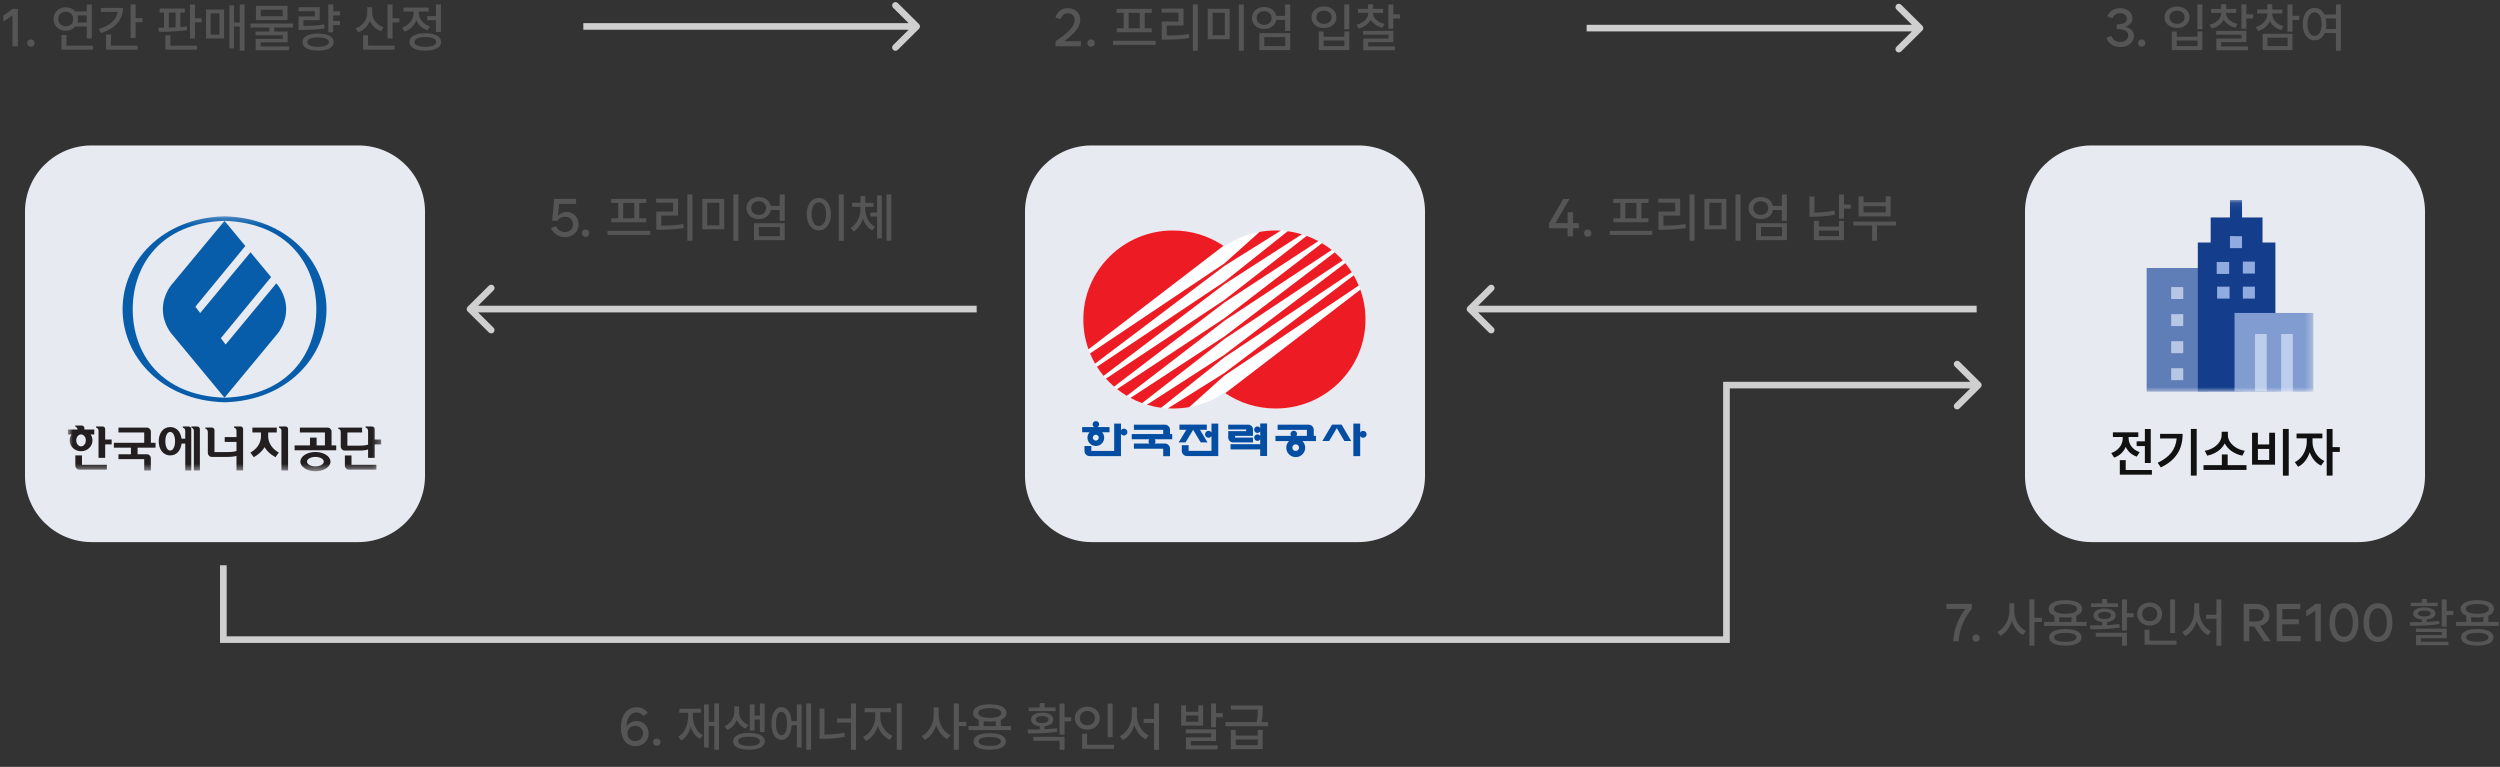 <svg width="326" height="100" viewBox="0 0 326 100" fill="none" xmlns="http://www.w3.org/2000/svg">
<rect x="0" y="0" width="326" height="100" fill="#333333" stroke="none"/>
<path d="M0.428 2.027C0.813 1.8 1.209 1.511 1.616 1.158H2.329V6.034H1.616V2.034H1.589C1.184 2.355 0.797 2.609 0.428 2.795V2.027ZM4.034 6.095C3.896 6.095 3.781 6.05 3.688 5.96C3.597 5.871 3.552 5.758 3.552 5.624C3.552 5.482 3.596 5.368 3.684 5.28C3.775 5.19 3.891 5.143 4.034 5.139C4.174 5.141 4.29 5.187 4.38 5.277C4.473 5.367 4.521 5.48 4.523 5.617C4.521 5.756 4.473 5.871 4.38 5.96C4.29 6.05 4.174 6.095 4.034 6.095ZM11.974 5.018H11.315V3.462H9.817C9.67 3.632 9.489 3.765 9.274 3.859C9.061 3.953 8.829 4.001 8.578 4.001C8.277 4.001 8.005 3.935 7.763 3.805C7.521 3.675 7.33 3.494 7.192 3.263C7.056 3.032 6.988 2.77 6.988 2.478C6.988 2.187 7.056 1.925 7.192 1.694C7.33 1.46 7.521 1.279 7.763 1.148C8.005 1.016 8.277 0.95 8.578 0.95C8.831 0.952 9.064 1 9.277 1.094C9.49 1.186 9.669 1.318 9.814 1.488H11.315V0.579H11.974V5.018ZM12.13 6.479H8.014V4.566H8.666V5.954H12.13V6.479ZM8.578 1.515C8.392 1.515 8.226 1.557 8.079 1.64C7.931 1.721 7.815 1.834 7.729 1.98C7.643 2.126 7.6 2.292 7.6 2.478C7.6 2.665 7.643 2.831 7.729 2.977C7.815 3.121 7.931 3.233 8.079 3.314C8.228 3.394 8.394 3.435 8.578 3.435C8.761 3.435 8.926 3.394 9.074 3.314C9.223 3.233 9.34 3.121 9.423 2.977C9.507 2.831 9.549 2.665 9.549 2.478C9.549 2.29 9.507 2.124 9.423 1.98C9.34 1.834 9.224 1.721 9.077 1.64C8.93 1.557 8.763 1.515 8.578 1.515ZM10.099 2.007C10.144 2.155 10.167 2.312 10.167 2.478C10.167 2.633 10.146 2.786 10.102 2.936H11.315V2.007H10.099ZM17.685 2.364H18.568V2.896H17.685V4.95H17.033V0.572H17.685V2.364ZM16.042 1.037C16.042 1.556 15.927 2.028 15.699 2.455C15.47 2.881 15.141 3.251 14.711 3.563C14.283 3.873 13.771 4.117 13.176 4.297L12.897 3.778C13.373 3.637 13.786 3.456 14.137 3.236C14.49 3.016 14.768 2.764 14.972 2.478C15.176 2.193 15.297 1.886 15.335 1.556H13.155V1.037H16.042ZM17.943 6.479H13.821V4.506H14.473V5.954H17.943V6.479ZM24.097 1.637H23.513V3.529C23.802 3.509 24.085 3.482 24.362 3.448L24.402 3.926C23.451 4.075 22.265 4.149 20.843 4.149H20.721L20.646 3.617L21.387 3.61V1.637H20.809V1.111H24.097V1.637ZM25.421 2.371H26.304V2.909H25.421V5.018H24.776V0.579H25.421V2.371ZM25.686 6.479H21.57V4.6H22.215V5.954H25.686V6.479ZM22.012 3.6C22.419 3.586 22.713 3.575 22.895 3.566V1.637H22.012V3.6ZM31.887 6.6H31.262V3.462H30.522V6.311H29.91V0.687H30.522V2.936H31.262V0.572H31.887V6.6ZM29.224 5.018H26.861V1.246H29.224V5.018ZM27.472 4.512H28.62V1.751H27.472V4.512ZM38.21 3.59H35.758V4.115H37.51V5.523H33.979V6.048H37.687V6.546H33.34V5.065H36.872V4.6H33.32V4.115H35.113V3.59H32.661V3.071H38.21V3.59ZM37.497 2.62H33.374V0.768H37.497V2.62ZM34.013 2.115H36.858V1.273H34.013V2.115ZM44.343 2.007H43.453V2.741H44.343V3.28H43.453V4.216H42.808V0.579H43.453V1.475H44.343V2.007ZM41.687 2.633H39.568V3.367C40.136 3.365 40.622 3.352 41.025 3.327C41.428 3.3 41.841 3.251 42.264 3.179L42.325 3.704C41.882 3.778 41.441 3.829 41.005 3.856C40.568 3.883 40.039 3.897 39.419 3.9H38.93V2.142H41.056V1.461H38.923V0.943H41.687V2.633ZM41.483 4.378C41.902 4.378 42.263 4.421 42.567 4.509C42.872 4.597 43.107 4.723 43.27 4.89C43.433 5.056 43.514 5.255 43.514 5.489C43.514 5.72 43.433 5.919 43.27 6.085C43.109 6.253 42.876 6.381 42.57 6.469C42.264 6.556 41.902 6.6 41.483 6.6C41.065 6.6 40.702 6.556 40.397 6.469C40.091 6.381 39.856 6.253 39.69 6.085C39.527 5.919 39.446 5.72 39.446 5.489C39.446 5.255 39.527 5.056 39.69 4.89C39.856 4.723 40.091 4.597 40.397 4.509C40.702 4.421 41.065 4.378 41.483 4.378ZM41.463 4.876C41.024 4.876 40.684 4.929 40.444 5.034C40.204 5.14 40.084 5.291 40.084 5.489C40.084 5.687 40.205 5.838 40.448 5.944C40.692 6.049 41.037 6.102 41.483 6.102C41.927 6.102 42.271 6.049 42.516 5.944C42.76 5.836 42.882 5.684 42.882 5.489C42.882 5.291 42.758 5.14 42.509 5.034C42.26 4.929 41.911 4.876 41.463 4.876ZM48.533 1.67C48.533 1.937 48.593 2.196 48.713 2.445C48.833 2.694 49.004 2.916 49.226 3.112C49.45 3.305 49.713 3.453 50.014 3.556L49.688 4.061C49.35 3.944 49.056 3.77 48.805 3.539C48.556 3.308 48.362 3.037 48.224 2.728C48.093 3.071 47.898 3.37 47.64 3.623C47.382 3.877 47.073 4.07 46.713 4.203L46.367 3.691C46.681 3.585 46.953 3.43 47.182 3.226C47.41 3.019 47.585 2.782 47.705 2.512C47.825 2.243 47.886 1.958 47.888 1.657V0.936H48.533V1.67ZM51.189 2.391H52.072V2.923H51.189V5.018H50.543V0.572H51.189V2.391ZM51.453 6.479H47.345V4.586H47.997V5.954H51.453V6.479ZM57.498 4.162H56.84V2.633H55.712V2.101H56.84V0.572H57.498V4.162ZM55.461 4.331C55.882 4.331 56.246 4.377 56.554 4.469C56.864 4.558 57.102 4.689 57.267 4.859C57.434 5.03 57.518 5.233 57.518 5.469C57.518 5.704 57.434 5.908 57.267 6.078C57.102 6.249 56.864 6.378 56.554 6.466C56.246 6.555 55.882 6.6 55.461 6.6C55.037 6.6 54.67 6.555 54.36 6.466C54.05 6.378 53.811 6.249 53.644 6.078C53.479 5.908 53.396 5.704 53.396 5.469C53.396 5.233 53.479 5.03 53.644 4.859C53.811 4.689 54.05 4.558 54.36 4.469C54.67 4.377 55.037 4.331 55.461 4.331ZM55.461 4.829C55.012 4.829 54.663 4.885 54.415 4.997C54.166 5.107 54.041 5.264 54.041 5.469C54.041 5.671 54.166 5.828 54.415 5.94C54.663 6.05 55.012 6.106 55.461 6.109C55.909 6.106 56.256 6.05 56.503 5.94C56.752 5.828 56.876 5.671 56.873 5.469C56.876 5.267 56.752 5.11 56.503 4.997C56.254 4.885 55.907 4.829 55.461 4.829ZM54.598 1.637C54.6 1.888 54.66 2.134 54.778 2.374C54.896 2.614 55.064 2.83 55.284 3.021C55.506 3.209 55.766 3.354 56.065 3.455L55.739 3.96C55.404 3.843 55.112 3.672 54.863 3.445C54.616 3.216 54.425 2.95 54.289 2.647C54.155 2.99 53.957 3.29 53.695 3.546C53.432 3.802 53.122 3.994 52.764 4.122L52.431 3.61C52.737 3.502 53.004 3.347 53.233 3.145C53.464 2.941 53.64 2.709 53.763 2.448C53.885 2.185 53.946 1.915 53.946 1.637V1.515H52.621V0.99H55.902V1.515H54.598V1.637Z" fill="#555555"/>
<path d="M46.726 18.965H11.953C7.152 18.965 3.26 22.825 3.26 27.586V62.069C3.26 66.83 7.152 70.69 11.953 70.69H46.726C51.528 70.69 55.42 66.83 55.42 62.069V27.586C55.42 22.825 51.528 18.965 46.726 18.965Z" fill="#E7EAF0"/>
<mask id="mask0_5770_77008" style="mask-type:luminance" maskUnits="userSpaceOnUse" x="8" y="28" width="42" height="34">
<path d="M49.707 28.202H8.849V61.453H49.707V28.202Z" fill="white"/>
</mask>
<g mask="url(#mask0_5770_77008)">
<path d="M13.715 55.946C13.715 55.763 13.566 55.612 13.378 55.612H12.528V55.763C12.528 55.763 12.849 55.808 12.849 56.203V59.708H13.715V57.952H14.561V57.316H13.715V55.946Z" fill="#231F20"/>
<path d="M10.69 59.386H9.824V60.717C9.824 61.01 10.064 61.244 10.356 61.244H13.932V60.608H10.69V59.386Z" fill="#231F20"/>
<path d="M12.061 57.428C12.061 57.139 11.971 56.875 11.815 56.65H12.295V56.014H11.005V55.827C11.005 55.644 10.852 55.493 10.667 55.493H9.818V55.644C9.818 55.644 10.081 55.696 10.123 56.014H8.849V56.65H9.328C9.173 56.875 9.082 57.142 9.082 57.428C9.082 58.209 9.75 58.843 10.57 58.843C11.39 58.843 12.061 58.209 12.061 57.428ZM9.944 57.428C9.944 56.997 10.223 56.65 10.567 56.65C10.911 56.65 11.193 57.001 11.193 57.428C11.193 57.856 10.914 58.206 10.567 58.206C10.22 58.206 9.944 57.859 9.944 57.428Z" fill="#231F20"/>
<path d="M24.939 55.946C24.939 55.763 24.786 55.612 24.602 55.612H23.833V55.763C23.833 55.763 24.154 55.808 24.154 56.206V57.206H23.671C23.567 56.345 23.045 55.689 22.196 55.689C21.243 55.689 20.698 56.515 20.698 57.538C20.698 58.56 21.243 59.386 22.196 59.386C23.052 59.386 23.574 58.717 23.674 57.843H24.157V61.353H24.942V55.943L24.939 55.946ZM22.193 58.75C21.791 58.75 21.561 58.206 21.561 57.538C21.561 56.869 21.791 56.325 22.193 56.325C22.595 56.325 22.828 56.869 22.828 57.538C22.828 58.206 22.598 58.75 22.193 58.75Z" fill="#231F20"/>
<path d="M26.061 55.946C26.061 55.763 25.908 55.612 25.723 55.612H24.955V55.763C24.955 55.763 25.279 55.808 25.279 56.203V61.35H26.064V55.94L26.061 55.946Z" fill="#231F20"/>
<path d="M49.081 61.247V60.611H45.836V59.389H44.971V60.72C44.971 61.013 45.207 61.247 45.502 61.247H49.081Z" fill="#231F20"/>
<path d="M44.111 55.757V55.908C44.111 55.908 44.432 55.953 44.432 56.351V58.225C44.432 58.518 44.669 58.753 44.961 58.753H46.767C46.767 58.753 47.577 58.769 47.999 58.608V59.708H48.861V57.952H49.707V57.316H48.861V55.946C48.861 55.763 48.712 55.612 48.524 55.612H47.674V55.763C47.674 55.763 47.999 55.808 47.999 56.206V57.975C47.577 58.135 46.767 58.116 46.767 58.116H45.298V56.393H47.218V55.757H44.111Z" fill="#231F20"/>
<path d="M19.67 56.284C19.67 55.991 19.43 55.757 19.139 55.757H15.449V56.393H18.805V57.737H14.85V58.373H17.074V59.232H15.449V59.868H18.805V61.353H19.67V59.759C19.67 59.466 19.43 59.232 19.139 59.232H17.942V58.373H20.28V57.737H19.674V56.284H19.67Z" fill="#231F20"/>
<path d="M31.368 55.612H30.515V55.763C30.515 55.763 30.839 55.808 30.839 56.203V56.994H29.302V57.631H30.839V58.807C30.418 58.968 29.607 58.949 29.607 58.949H27.967V56.087C27.967 55.904 27.818 55.753 27.63 55.753H26.78V55.904C26.78 55.904 27.101 55.949 27.101 56.348V59.055C27.101 59.344 27.338 59.582 27.63 59.582H29.604C29.604 59.582 30.415 59.601 30.836 59.441V61.35H31.701V55.94C31.701 55.757 31.549 55.605 31.364 55.605" fill="#231F20"/>
<path d="M37.231 55.612H36.379V55.763C36.379 55.763 36.7 55.808 36.7 56.203V61.35H37.566V55.94C37.566 55.757 37.413 55.605 37.228 55.605" fill="#231F20"/>
<path d="M39.102 55.757V56.393H42.37V58.081H41.287V57.062H40.422V58.081H38.415V58.717H43.842V58.081H43.236V56.284C43.236 55.991 42.999 55.757 42.704 55.757H39.106H39.102Z" fill="#231F20"/>
<path d="M34.972 56.936V56.393H36.09V55.757H32.91V56.393H34.029V56.936C34.029 57.242 33.928 58.322 32.648 59.013L33.088 59.621C33.811 59.215 34.242 58.75 34.502 58.316C34.761 58.75 35.189 59.215 35.915 59.621L36.359 59.013C35.079 58.322 34.975 57.242 34.975 56.936" fill="#231F20"/>
<path d="M41.129 58.939C40.047 58.939 39.168 59.502 39.168 60.197C39.168 60.891 40.047 61.453 41.129 61.453C42.212 61.453 43.094 60.891 43.094 60.197C43.094 59.502 42.215 58.939 41.129 58.939ZM41.129 60.817C40.523 60.817 40.03 60.537 40.03 60.197C40.03 59.856 40.523 59.579 41.129 59.579C41.736 59.579 42.225 59.856 42.225 60.197C42.225 60.537 41.732 60.817 41.129 60.817Z" fill="#231F20"/>
<path d="M29.28 28.202C21.058 28.417 15.984 34.182 15.984 40.328C15.984 46.475 21.061 52.243 29.28 52.458C37.498 52.243 42.575 46.478 42.575 40.332C42.575 34.182 37.498 28.417 29.28 28.202ZM41.249 40.328C41.249 46.077 37.595 51.59 29.28 51.86C20.964 51.59 17.307 46.077 17.307 40.328C17.307 34.58 20.961 29.067 29.28 28.797C37.595 29.07 41.249 34.58 41.249 40.328Z" fill="#085DAA"/>
<path d="M36.029 36.95L29.419 44.926L28.796 44.096L35.348 36.13L32.67 32.896L26.102 40.82L25.48 39.991L31.989 32.076L29.276 28.797L22.523 36.947C22.523 36.947 21.239 38.265 21.239 40.328C21.239 42.392 22.523 43.707 22.523 43.707L29.276 51.86L36.029 43.707C36.029 43.707 37.313 42.389 37.313 40.328C37.313 38.268 36.029 36.947 36.029 36.947" fill="#085DAA"/>
</g>
<path d="M72.264 25.936H75.123V26.596H72.923L72.763 28.138H72.793C72.929 27.979 73.092 27.856 73.282 27.768C73.472 27.678 73.676 27.633 73.894 27.633C74.17 27.633 74.427 27.703 74.664 27.842C74.902 27.981 75.093 28.174 75.235 28.421C75.378 28.668 75.449 28.947 75.449 29.256C75.449 29.578 75.372 29.864 75.218 30.115C75.066 30.367 74.855 30.563 74.583 30.704C74.314 30.844 74.007 30.913 73.663 30.913C73.253 30.913 72.89 30.812 72.573 30.61C72.256 30.408 72.01 30.123 71.836 29.755L72.501 29.485C72.619 29.741 72.775 29.934 72.97 30.065C73.167 30.195 73.395 30.26 73.656 30.26C73.867 30.26 74.052 30.218 74.213 30.135C74.374 30.052 74.498 29.936 74.587 29.785C74.677 29.635 74.722 29.461 74.722 29.263C74.722 29.066 74.677 28.892 74.587 28.741C74.498 28.591 74.374 28.474 74.213 28.391C74.055 28.308 73.871 28.266 73.663 28.266C73.443 28.266 73.251 28.311 73.086 28.401C72.923 28.491 72.8 28.617 72.719 28.778H71.999L72.264 25.936ZM76.359 30.88C76.221 30.88 76.106 30.835 76.013 30.745C75.922 30.655 75.877 30.543 75.877 30.408C75.877 30.267 75.921 30.152 76.009 30.065C76.1 29.975 76.216 29.928 76.359 29.923C76.499 29.925 76.615 29.971 76.706 30.061C76.798 30.151 76.846 30.264 76.848 30.401C76.846 30.541 76.798 30.655 76.706 30.745C76.615 30.835 76.499 30.88 76.359 30.88ZM84.787 30.637H79.225V30.105H84.787V30.637ZM84.285 26.462H83.361V28.468H84.271V28.987H79.714V28.468H80.618V26.462H79.694V25.936H84.285V26.462ZM82.716 28.468V26.462H81.263V28.468H82.716ZM90.289 31.398H89.637V25.357H90.289V31.398ZM88.421 28.111H86.234V29.425C86.775 29.42 87.27 29.404 87.718 29.374C88.166 29.345 88.627 29.292 89.1 29.216L89.168 29.735C88.659 29.82 88.165 29.878 87.687 29.91C87.212 29.941 86.682 29.957 86.098 29.957H85.582V27.593H87.762V26.428H85.568V25.902H88.421V28.111ZM94.439 29.896H91.579V25.929H94.439V29.896ZM92.218 29.384H93.807V26.448H92.218V29.384ZM96.286 31.398H95.634V25.357H96.286V31.398ZM98.934 25.694C99.202 25.694 99.445 25.742 99.665 25.838C99.886 25.933 100.07 26.069 100.215 26.246C100.36 26.421 100.454 26.623 100.497 26.852H101.671V25.357H102.33V28.805H101.671V27.384H100.504C100.465 27.618 100.373 27.824 100.228 28.004C100.084 28.181 99.899 28.319 99.675 28.418C99.453 28.515 99.206 28.563 98.934 28.563C98.631 28.563 98.358 28.503 98.116 28.384C97.874 28.263 97.685 28.094 97.549 27.876C97.413 27.658 97.345 27.411 97.345 27.135C97.345 26.857 97.413 26.608 97.549 26.391C97.685 26.171 97.874 26 98.116 25.879C98.358 25.755 98.631 25.694 98.934 25.694ZM98.934 26.239C98.747 26.239 98.579 26.276 98.432 26.35C98.285 26.424 98.169 26.53 98.085 26.667C98.004 26.802 97.963 26.958 97.963 27.135C97.963 27.312 98.005 27.468 98.089 27.603C98.173 27.738 98.288 27.842 98.435 27.916C98.582 27.988 98.749 28.024 98.934 28.024C99.12 28.024 99.286 27.988 99.43 27.916C99.578 27.842 99.692 27.738 99.773 27.603C99.857 27.468 99.899 27.312 99.899 27.135C99.899 26.958 99.858 26.802 99.777 26.667C99.695 26.53 99.581 26.424 99.434 26.35C99.286 26.276 99.12 26.239 98.934 26.239ZM102.33 31.311H98.317V29.108H102.33V31.311ZM98.955 30.799H101.692V29.62H98.955V30.799ZM110.032 31.398H109.38V25.357H110.032V31.398ZM106.772 25.808C107.076 25.808 107.346 25.896 107.584 26.071C107.824 26.244 108.011 26.491 108.144 26.812C108.28 27.131 108.348 27.501 108.348 27.923C108.348 28.347 108.28 28.72 108.144 29.041C108.011 29.362 107.824 29.61 107.584 29.785C107.346 29.958 107.076 30.044 106.772 30.044C106.469 30.044 106.198 29.957 105.96 29.782C105.723 29.607 105.537 29.36 105.404 29.041C105.27 28.72 105.203 28.347 105.203 27.923C105.203 27.501 105.27 27.131 105.404 26.812C105.537 26.491 105.723 26.244 105.96 26.071C106.198 25.896 106.469 25.808 106.772 25.808ZM106.772 26.387C106.587 26.387 106.421 26.45 106.276 26.576C106.134 26.699 106.023 26.878 105.943 27.111C105.866 27.343 105.828 27.613 105.828 27.923C105.828 28.237 105.866 28.511 105.943 28.745C106.023 28.976 106.134 29.154 106.276 29.28C106.421 29.404 106.587 29.465 106.772 29.465C106.96 29.465 107.125 29.404 107.268 29.28C107.413 29.154 107.525 28.976 107.604 28.745C107.683 28.511 107.723 28.237 107.723 27.923C107.723 27.613 107.683 27.343 107.604 27.111C107.525 26.878 107.413 26.699 107.268 26.576C107.125 26.45 106.96 26.387 106.772 26.387ZM112.823 27.209C112.823 27.528 112.872 27.841 112.969 28.149C113.069 28.454 113.215 28.731 113.407 28.98C113.6 29.227 113.831 29.423 114.1 29.566L113.74 30.051C113.457 29.901 113.213 29.691 113.007 29.422C112.801 29.15 112.64 28.839 112.525 28.489C112.412 28.868 112.251 29.205 112.043 29.499C111.834 29.793 111.59 30.022 111.309 30.186L110.929 29.701C111.202 29.544 111.435 29.333 111.625 29.068C111.817 28.803 111.962 28.51 112.06 28.189C112.157 27.866 112.206 27.539 112.206 27.209V26.967H111.119V26.441H112.206V25.566H112.83V26.441H113.903V26.967H112.823V27.209ZM116.226 31.385H115.601V25.357H116.226V31.385ZM114.983 31.088H114.372V28.239H113.503V27.714H114.372V25.485H114.983V31.088Z" fill="#555555"/>
<path d="M60.981 39.997C60.811 40.165 60.811 40.438 60.981 40.606L63.747 43.35C63.917 43.518 64.192 43.518 64.362 43.35C64.532 43.181 64.532 42.908 64.362 42.74L61.903 40.302L64.362 37.863C64.532 37.695 64.532 37.422 64.362 37.254C64.192 37.086 63.917 37.086 63.747 37.254L60.981 39.997ZM127.358 39.871H61.288V40.733H127.358V39.871Z" fill="#CFCFCF"/>
<path d="M119.84 3.753C120.01 3.585 120.01 3.312 119.84 3.143L117.074 0.4C116.905 0.232 116.629 0.232 116.46 0.4C116.29 0.569 116.29 0.842 116.46 1.01L118.918 3.448L116.46 5.887C116.29 6.055 116.29 6.328 116.46 6.496C116.629 6.664 116.905 6.664 117.074 6.496L119.84 3.753ZM119.533 3.017L76.066 3.017V3.879L119.533 3.879V3.017Z" fill="#CFCFCF"/>
<path d="M82.831 97.293C82.442 97.293 82.107 97.194 81.826 96.996C81.548 96.799 81.334 96.518 81.184 96.154C81.037 95.788 80.964 95.359 80.964 94.868C80.964 94.322 81.051 93.851 81.225 93.453C81.402 93.056 81.644 92.753 81.952 92.544C82.26 92.334 82.609 92.228 83.001 92.228C83.3 92.228 83.578 92.291 83.837 92.416C84.095 92.54 84.31 92.715 84.482 92.942L83.911 93.366C83.807 93.216 83.675 93.101 83.514 93.022C83.353 92.944 83.182 92.903 83.001 92.901C82.761 92.903 82.545 92.972 82.353 93.107C82.162 93.241 82.01 93.444 81.894 93.713C81.779 93.98 81.714 94.307 81.701 94.693H81.728C81.868 94.482 82.05 94.317 82.274 94.198C82.501 94.077 82.748 94.017 83.015 94.019C83.305 94.019 83.568 94.089 83.806 94.228C84.044 94.367 84.232 94.56 84.37 94.807C84.508 95.052 84.577 95.328 84.577 95.636C84.577 95.957 84.501 96.243 84.35 96.494C84.2 96.746 83.993 96.942 83.728 97.084C83.463 97.223 83.164 97.293 82.831 97.293ZM82.831 96.639C83.026 96.639 83.2 96.598 83.355 96.515C83.511 96.429 83.632 96.312 83.718 96.161C83.806 96.009 83.85 95.836 83.85 95.643C83.85 95.452 83.806 95.281 83.718 95.131C83.632 94.978 83.511 94.859 83.355 94.774C83.2 94.688 83.026 94.646 82.831 94.646C82.637 94.646 82.463 94.688 82.308 94.774C82.154 94.859 82.034 94.978 81.948 95.131C81.862 95.281 81.819 95.452 81.819 95.643C81.819 95.836 81.862 96.009 81.948 96.161C82.034 96.312 82.154 96.429 82.308 96.515C82.463 96.598 82.637 96.639 82.831 96.639ZM85.643 97.259C85.505 97.259 85.39 97.214 85.297 97.124C85.206 97.034 85.161 96.922 85.161 96.787C85.161 96.646 85.205 96.531 85.294 96.444C85.384 96.354 85.501 96.307 85.643 96.303C85.784 96.305 85.899 96.351 85.99 96.441C86.082 96.531 86.13 96.644 86.132 96.781C86.13 96.92 86.082 97.034 85.99 97.124C85.899 97.214 85.784 97.259 85.643 97.259ZM93.759 97.764H93.141V94.666H92.421V97.475H91.81V91.851H92.421V94.134H93.141V91.736H93.759V97.764ZM90.35 93.326C90.352 93.692 90.4 94.038 90.493 94.366C90.587 94.692 90.731 94.984 90.924 95.242C91.118 95.498 91.359 95.699 91.647 95.844L91.267 96.343C90.977 96.184 90.73 95.97 90.526 95.703C90.325 95.434 90.169 95.121 90.058 94.767C89.949 95.173 89.793 95.528 89.589 95.831C89.385 96.134 89.132 96.375 88.828 96.552L88.428 96.06C88.86 95.822 89.185 95.463 89.403 94.982C89.62 94.502 89.727 93.95 89.725 93.326V92.942H88.584V92.416H91.416V92.942H90.35V93.326ZM96.374 92.881C96.374 93.106 96.421 93.325 96.517 93.538C96.612 93.751 96.75 93.943 96.931 94.114C97.114 94.284 97.334 94.419 97.59 94.518L97.25 95.01C96.978 94.904 96.743 94.755 96.544 94.562C96.344 94.366 96.187 94.141 96.072 93.885C95.956 94.177 95.793 94.436 95.583 94.662C95.374 94.887 95.127 95.061 94.839 95.184L94.493 94.686C94.755 94.572 94.982 94.417 95.172 94.222C95.362 94.026 95.506 93.812 95.603 93.578C95.703 93.345 95.751 93.112 95.749 92.881V92.113H96.374V92.881ZM99.709 95.454H99.091V93.838H98.391V95.259H97.773V91.851H98.391V93.312H99.091V91.743H99.709V95.454ZM97.671 95.569C98.092 95.569 98.458 95.612 98.768 95.7C99.078 95.787 99.317 95.914 99.485 96.08C99.652 96.244 99.736 96.44 99.736 96.666C99.736 96.893 99.652 97.088 99.485 97.252C99.317 97.418 99.078 97.544 98.768 97.629C98.458 97.715 98.092 97.757 97.671 97.757C97.248 97.757 96.88 97.715 96.567 97.629C96.258 97.544 96.02 97.418 95.854 97.252C95.689 97.088 95.606 96.893 95.606 96.666C95.606 96.44 95.689 96.244 95.854 96.08C96.022 95.914 96.261 95.787 96.571 95.7C96.881 95.612 97.248 95.569 97.671 95.569ZM97.651 96.067C97.21 96.067 96.864 96.119 96.615 96.225C96.368 96.328 96.245 96.475 96.245 96.666C96.245 96.857 96.371 97.005 96.622 97.111C96.873 97.216 97.223 97.27 97.671 97.272C98.117 97.27 98.465 97.216 98.714 97.111C98.965 97.005 99.091 96.857 99.091 96.666C99.091 96.473 98.964 96.325 98.71 96.222C98.457 96.118 98.104 96.067 97.651 96.067ZM105.76 97.764H105.135V91.736H105.76V97.764ZM104.524 97.475H103.913V94.572H103.22C103.202 94.962 103.136 95.3 103.023 95.585C102.912 95.87 102.76 96.089 102.568 96.242C102.376 96.394 102.154 96.471 101.903 96.471C101.64 96.471 101.41 96.386 101.213 96.215C101.016 96.042 100.864 95.795 100.758 95.474C100.652 95.153 100.599 94.776 100.599 94.343C100.599 93.912 100.652 93.536 100.758 93.215C100.864 92.894 101.016 92.647 101.213 92.474C101.41 92.301 101.64 92.215 101.903 92.215C102.149 92.215 102.366 92.288 102.555 92.437C102.745 92.583 102.896 92.793 103.009 93.066C103.123 93.34 103.192 93.665 103.217 94.04H103.913V91.851H104.524V97.475ZM101.903 92.821C101.757 92.821 101.631 92.881 101.522 93.003C101.416 93.121 101.333 93.295 101.274 93.525C101.218 93.753 101.189 94.026 101.189 94.343C101.189 94.659 101.218 94.932 101.274 95.161C101.333 95.39 101.416 95.566 101.522 95.69C101.631 95.811 101.757 95.871 101.903 95.871C102.052 95.871 102.181 95.811 102.289 95.69C102.4 95.566 102.484 95.39 102.541 95.161C102.6 94.932 102.629 94.659 102.629 94.343C102.629 94.024 102.6 93.751 102.541 93.525C102.484 93.295 102.4 93.121 102.289 93.003C102.181 92.881 102.052 92.821 101.903 92.821ZM111.621 97.778H110.969V94.215H109.149V93.689H110.969V91.736H111.621V97.778ZM107.512 95.79C107.974 95.786 108.414 95.766 108.833 95.73C109.252 95.694 109.674 95.636 110.1 95.555L110.168 96.08C109.699 96.172 109.24 96.237 108.789 96.275C108.339 96.314 107.861 96.332 107.356 96.329H106.867V92.403H107.512V95.79ZM114.793 93.514C114.793 93.847 114.861 94.177 114.997 94.504C115.135 94.83 115.325 95.121 115.567 95.38C115.812 95.636 116.088 95.829 116.396 95.959L116.029 96.471C115.678 96.312 115.367 96.075 115.095 95.76C114.824 95.446 114.615 95.087 114.471 94.683C114.328 95.118 114.119 95.508 113.846 95.851C113.572 96.195 113.258 96.451 112.905 96.619L112.532 96.107C112.835 95.968 113.109 95.76 113.353 95.484C113.598 95.206 113.789 94.894 113.927 94.548C114.065 94.2 114.134 93.856 114.134 93.514V92.875H112.749V92.342H116.178V92.875H114.793V93.514ZM117.591 97.771H116.939V91.736H117.591V97.771ZM122.4 93.258C122.4 93.611 122.463 93.961 122.59 94.309C122.719 94.655 122.898 94.965 123.127 95.238C123.357 95.513 123.62 95.721 123.914 95.865L123.52 96.383C123.194 96.213 122.907 95.968 122.658 95.649C122.411 95.331 122.22 94.966 122.084 94.555C121.946 94.993 121.746 95.382 121.486 95.723C121.226 96.062 120.926 96.318 120.586 96.491L120.186 95.979C120.491 95.831 120.763 95.613 121.001 95.326C121.238 95.039 121.423 94.714 121.554 94.353C121.688 93.991 121.754 93.627 121.754 93.258V92.241H122.4V93.258ZM125.028 94.141H125.999V94.686H125.028V97.771H124.376V91.736H125.028V94.141ZM131.84 95.198H126.291V94.679H127.629V93.871C127.391 93.775 127.208 93.651 127.079 93.501C126.952 93.348 126.889 93.173 126.889 92.975C126.889 92.74 126.977 92.537 127.154 92.366C127.331 92.195 127.582 92.065 127.908 91.975C128.236 91.883 128.621 91.837 129.062 91.837C129.508 91.837 129.894 91.883 130.22 91.975C130.548 92.065 130.801 92.195 130.977 92.366C131.154 92.537 131.243 92.74 131.243 92.975C131.243 93.173 131.178 93.348 131.049 93.501C130.922 93.651 130.74 93.775 130.502 93.871V94.679H131.84V95.198ZM129.062 95.609C129.499 95.609 129.875 95.651 130.19 95.737C130.507 95.82 130.749 95.941 130.917 96.1C131.084 96.26 131.168 96.453 131.168 96.68C131.168 96.909 131.084 97.104 130.917 97.266C130.749 97.429 130.507 97.553 130.19 97.636C129.875 97.722 129.499 97.764 129.062 97.764C128.623 97.764 128.245 97.722 127.928 97.636C127.614 97.553 127.371 97.429 127.202 97.266C127.034 97.104 126.95 96.909 126.95 96.68C126.95 96.453 127.034 96.26 127.202 96.1C127.371 95.941 127.614 95.82 127.928 95.737C128.245 95.651 128.623 95.609 129.062 95.609ZM129.062 96.1C128.6 96.1 128.242 96.151 127.986 96.252C127.732 96.353 127.607 96.496 127.609 96.68C127.607 96.871 127.731 97.016 127.983 97.117C128.236 97.219 128.596 97.27 129.062 97.272C129.527 97.27 129.884 97.219 130.136 97.117C130.389 97.016 130.516 96.871 130.516 96.68C130.516 96.496 130.389 96.353 130.136 96.252C129.882 96.151 129.524 96.1 129.062 96.1ZM129.042 92.342C128.576 92.342 128.212 92.397 127.952 92.507C127.691 92.615 127.561 92.771 127.561 92.975C127.561 93.175 127.694 93.33 127.959 93.44C128.226 93.55 128.594 93.606 129.062 93.609C129.535 93.606 129.906 93.55 130.173 93.44C130.44 93.33 130.575 93.175 130.577 92.975C130.575 92.771 130.439 92.615 130.169 92.507C129.9 92.397 129.524 92.342 129.042 92.342ZM129.857 94.679V94.043C129.613 94.081 129.347 94.1 129.062 94.1C128.782 94.1 128.519 94.081 128.274 94.043V94.679H129.857ZM138.815 93.534H139.684V94.066H138.815V95.797H138.17V91.743H138.815V93.534ZM133.986 95.131C134.573 95.131 135.102 95.125 135.575 95.114V94.703C135.227 94.665 134.952 94.569 134.75 94.417C134.549 94.262 134.448 94.066 134.448 93.831C134.448 93.649 134.507 93.49 134.625 93.356C134.745 93.219 134.913 93.113 135.131 93.04C135.35 92.966 135.605 92.928 135.895 92.928C136.187 92.928 136.441 92.966 136.659 93.04C136.879 93.113 137.048 93.218 137.168 93.353C137.288 93.487 137.348 93.647 137.348 93.831C137.348 94.066 137.248 94.262 137.049 94.417C136.85 94.569 136.576 94.665 136.227 94.703V95.09C136.836 95.063 137.371 95.019 137.83 94.956L137.878 95.407C137.303 95.506 136.716 95.569 136.115 95.599C135.515 95.626 134.833 95.64 134.068 95.643L133.986 95.131ZM138.815 97.771H138.17V96.599H134.747V96.087H138.815V97.771ZM137.654 92.733H134.136V92.255H135.575V91.689H136.227V92.255H137.654V92.733ZM135.881 93.373C135.628 93.373 135.428 93.413 135.283 93.494C135.139 93.575 135.066 93.687 135.066 93.831C135.066 93.97 135.141 94.081 135.29 94.164C135.44 94.247 135.641 94.289 135.895 94.289C136.15 94.289 136.353 94.247 136.503 94.164C136.654 94.081 136.73 93.97 136.73 93.831C136.73 93.685 136.654 93.573 136.503 93.494C136.353 93.413 136.146 93.373 135.881 93.373ZM145.091 96.128H144.439V91.743H145.091V96.128ZM145.274 97.643H141.111V95.683H141.756V97.117H145.274V97.643ZM141.79 92.147C142.093 92.147 142.368 92.212 142.615 92.342C142.862 92.47 143.056 92.649 143.196 92.878C143.336 93.105 143.406 93.362 143.406 93.649C143.406 93.934 143.336 94.191 143.196 94.42C143.056 94.647 142.862 94.825 142.615 94.956C142.368 95.086 142.093 95.151 141.79 95.151C141.484 95.151 141.207 95.087 140.958 94.959C140.711 94.829 140.518 94.649 140.377 94.42C140.237 94.191 140.167 93.934 140.167 93.649C140.167 93.362 140.237 93.105 140.377 92.878C140.518 92.649 140.711 92.47 140.958 92.342C141.207 92.212 141.484 92.147 141.79 92.147ZM141.79 92.706C141.602 92.706 141.432 92.745 141.28 92.824C141.131 92.903 141.014 93.014 140.927 93.157C140.841 93.301 140.798 93.465 140.798 93.649C140.798 93.831 140.841 93.992 140.927 94.134C141.014 94.275 141.131 94.385 141.28 94.464C141.432 94.54 141.602 94.578 141.79 94.578C141.975 94.578 142.143 94.54 142.292 94.464C142.442 94.385 142.56 94.275 142.646 94.134C142.732 93.992 142.775 93.831 142.775 93.649C142.775 93.465 142.732 93.301 142.646 93.157C142.56 93.014 142.442 92.903 142.292 92.824C142.143 92.745 141.975 92.706 141.79 92.706ZM148.249 93.258C148.249 93.624 148.313 93.984 148.442 94.336C148.571 94.686 148.752 94.998 148.986 95.272C149.221 95.546 149.49 95.753 149.79 95.892L149.403 96.41C149.064 96.24 148.766 95.993 148.51 95.669C148.255 95.344 148.06 94.972 147.926 94.555C147.79 94.997 147.592 95.39 147.332 95.734C147.071 96.077 146.77 96.336 146.429 96.511L146.021 96C146.324 95.853 146.595 95.638 146.833 95.353C147.073 95.068 147.259 94.742 147.393 94.376C147.529 94.01 147.597 93.638 147.597 93.258V92.234H148.249V93.258ZM151.129 97.778H150.483V94.262H149.125V93.737H150.483V91.736H151.129V97.778ZM154.66 92.814H156.249V91.985H156.888V94.625H154.022V91.985H154.66V92.814ZM156.249 94.114V93.306H154.66V94.114H156.249ZM158.565 92.996H159.448V93.528H158.565V94.835H157.92V91.736H158.565V92.996ZM158.565 96.626H155.285V97.198H158.783V97.71H154.646V96.147H157.934V95.615H154.626V95.104H158.565V96.626ZM161.146 95.925H164.012V95.184H164.651V97.69H160.501V95.184H161.146V95.925ZM164.012 97.171V96.431H161.146V97.171H164.012ZM164.657 92.45V92.632C164.657 92.897 164.647 93.147 164.627 93.383C164.609 93.618 164.568 93.878 164.505 94.161H165.364V94.693H159.802V94.161H163.866C163.932 93.858 163.974 93.585 163.992 93.343C164.012 93.1 164.023 92.827 164.026 92.524H160.501V91.999H164.657V92.45Z" fill="#555555"/>
<path d="M253.805 78.745H257.126V79.391C256.605 80.038 256.201 80.706 255.914 81.395C255.629 82.084 255.453 82.826 255.387 83.621H254.688C254.747 82.837 254.905 82.102 255.163 81.415C255.421 80.726 255.781 80.065 256.243 79.431V79.405H253.805V78.745ZM257.683 83.681C257.545 83.681 257.429 83.636 257.336 83.546C257.246 83.457 257.201 83.344 257.201 83.21C257.201 83.069 257.245 82.954 257.333 82.866C257.424 82.777 257.54 82.729 257.683 82.725C257.823 82.727 257.939 82.773 258.029 82.863C258.122 82.953 258.17 83.066 258.172 83.203C258.17 83.342 258.122 83.457 258.029 83.546C257.939 83.636 257.823 83.681 257.683 83.681ZM262.661 79.681C262.661 80.033 262.724 80.384 262.851 80.731C262.98 81.077 263.159 81.387 263.388 81.661C263.619 81.935 263.882 82.144 264.176 82.287L263.782 82.806C263.456 82.635 263.168 82.391 262.919 82.072C262.672 81.753 262.481 81.388 262.345 80.977C262.207 81.415 262.008 81.804 261.748 82.146C261.487 82.485 261.188 82.74 260.848 82.913L260.447 82.402C260.753 82.253 261.025 82.036 261.262 81.748C261.5 81.461 261.684 81.137 261.816 80.775C261.949 80.414 262.016 80.049 262.016 79.681V78.664H262.661V79.681ZM265.289 80.563H266.26V81.109H265.289V84.193H264.637V78.159H265.289V80.563ZM272.102 81.62H266.553V81.102H267.89V80.293C267.653 80.197 267.47 80.074 267.341 79.923C267.214 79.771 267.15 79.595 267.15 79.398C267.15 79.162 267.238 78.959 267.415 78.788C267.592 78.618 267.843 78.487 268.169 78.398C268.497 78.306 268.882 78.26 269.324 78.26C269.77 78.26 270.156 78.306 270.482 78.398C270.81 78.487 271.062 78.618 271.239 78.788C271.416 78.959 271.504 79.162 271.504 79.398C271.504 79.595 271.44 79.771 271.31 79.923C271.184 80.074 271.001 80.197 270.764 80.293V81.102H272.102V81.62ZM269.324 82.031C269.761 82.031 270.136 82.074 270.451 82.159C270.768 82.242 271.011 82.363 271.178 82.523C271.345 82.682 271.429 82.875 271.429 83.102C271.429 83.331 271.345 83.526 271.178 83.688C271.011 83.852 270.768 83.975 270.451 84.059C270.136 84.144 269.761 84.186 269.324 84.186C268.885 84.186 268.506 84.144 268.19 84.059C267.875 83.975 267.633 83.852 267.463 83.688C267.295 83.526 267.212 83.331 267.212 83.102C267.212 82.875 267.295 82.682 267.463 82.523C267.633 82.363 267.875 82.242 268.19 82.159C268.506 82.074 268.885 82.031 269.324 82.031ZM269.324 82.523C268.862 82.523 268.503 82.573 268.247 82.675C267.994 82.775 267.868 82.918 267.87 83.102C267.868 83.293 267.993 83.439 268.244 83.54C268.497 83.641 268.857 83.693 269.324 83.695C269.788 83.693 270.146 83.641 270.397 83.54C270.65 83.439 270.777 83.293 270.777 83.102C270.777 82.918 270.65 82.775 270.397 82.675C270.143 82.573 269.786 82.523 269.324 82.523ZM269.303 78.765C268.837 78.765 268.474 78.82 268.213 78.93C267.953 79.037 267.823 79.194 267.823 79.398C267.823 79.598 267.955 79.753 268.22 79.862C268.487 79.972 268.855 80.029 269.324 80.031C269.797 80.029 270.167 79.972 270.434 79.862C270.701 79.753 270.836 79.598 270.838 79.398C270.836 79.194 270.7 79.037 270.431 78.93C270.161 78.82 269.786 78.765 269.303 78.765ZM270.119 81.102V80.466C269.874 80.503 269.609 80.522 269.324 80.522C269.043 80.522 268.78 80.503 268.536 80.466V81.102H270.119ZM277.351 79.957H278.221V80.489H277.351V82.22H276.706V78.165H277.351V79.957ZM272.523 81.553C273.109 81.553 273.639 81.547 274.112 81.536V81.125C273.763 81.087 273.488 80.992 273.287 80.839C273.085 80.684 272.984 80.489 272.984 80.253C272.984 80.072 273.043 79.913 273.161 79.778C273.281 79.641 273.45 79.536 273.667 79.462C273.887 79.388 274.141 79.351 274.431 79.351C274.723 79.351 274.978 79.388 275.195 79.462C275.415 79.536 275.585 79.641 275.704 79.775C275.824 79.91 275.884 80.069 275.884 80.253C275.884 80.489 275.785 80.684 275.586 80.839C275.386 80.992 275.112 81.087 274.764 81.125V81.513C275.373 81.486 275.907 81.441 276.366 81.378L276.414 81.829C275.839 81.928 275.252 81.992 274.652 82.021C274.052 82.048 273.369 82.062 272.604 82.065L272.523 81.553ZM277.351 84.193H276.706V83.021H273.283V82.51H277.351V84.193ZM276.19 79.156H272.672V78.677H274.112V78.112H274.764V78.677H276.19V79.156ZM274.417 79.795C274.164 79.795 273.965 79.836 273.82 79.916C273.675 79.997 273.602 80.109 273.602 80.253C273.602 80.392 273.677 80.503 273.827 80.587C273.976 80.67 274.178 80.711 274.431 80.711C274.687 80.711 274.889 80.67 275.039 80.587C275.191 80.503 275.266 80.392 275.266 80.253C275.266 80.107 275.191 79.995 275.039 79.916C274.889 79.836 274.683 79.795 274.417 79.795ZM283.627 82.55H282.975V78.165H283.627V82.55ZM283.811 84.065H279.647V82.105H280.292V83.54H283.811V84.065ZM280.326 78.569C280.63 78.569 280.905 78.635 281.151 78.765C281.398 78.893 281.592 79.071 281.732 79.3C281.872 79.527 281.943 79.784 281.943 80.072C281.943 80.356 281.872 80.613 281.732 80.843C281.592 81.069 281.398 81.248 281.151 81.378C280.905 81.508 280.63 81.573 280.326 81.573C280.021 81.573 279.743 81.51 279.494 81.382C279.247 81.251 279.054 81.072 278.914 80.843C278.773 80.613 278.703 80.356 278.703 80.072C278.703 79.784 278.773 79.527 278.914 79.3C279.054 79.071 279.247 78.893 279.494 78.765C279.743 78.635 280.021 78.569 280.326 78.569ZM280.326 79.128C280.139 79.128 279.969 79.168 279.817 79.246C279.667 79.325 279.55 79.436 279.464 79.58C279.378 79.723 279.335 79.888 279.335 80.072C279.335 80.253 279.378 80.415 279.464 80.556C279.55 80.698 279.667 80.808 279.817 80.886C279.969 80.963 280.139 81.001 280.326 81.001C280.512 81.001 280.679 80.963 280.829 80.886C280.978 80.808 281.096 80.698 281.182 80.556C281.268 80.415 281.311 80.253 281.311 80.072C281.311 79.888 281.268 79.723 281.182 79.58C281.096 79.436 280.978 79.325 280.829 79.246C280.679 79.168 280.512 79.128 280.326 79.128ZM286.785 79.681C286.785 80.046 286.85 80.406 286.979 80.758C287.108 81.109 287.289 81.421 287.522 81.694C287.757 81.969 288.026 82.175 288.327 82.314L287.94 82.833C287.6 82.662 287.302 82.415 287.047 82.092C286.791 81.766 286.596 81.395 286.462 80.977C286.327 81.419 286.129 81.812 285.868 82.156C285.608 82.499 285.307 82.759 284.965 82.934L284.557 82.422C284.861 82.276 285.132 82.06 285.369 81.775C285.609 81.49 285.796 81.165 285.929 80.799C286.065 80.433 286.133 80.06 286.133 79.681V78.657H286.785V79.681ZM289.665 84.2H289.02V80.684H287.661V80.159H289.02V78.159H289.665V84.2ZM292.572 78.745H294.127C294.483 78.745 294.797 78.806 295.071 78.93C295.345 79.051 295.557 79.223 295.706 79.445C295.858 79.667 295.933 79.923 295.933 80.213C295.933 80.446 295.885 80.659 295.787 80.849C295.69 81.04 295.55 81.202 295.366 81.334C295.185 81.467 294.972 81.562 294.725 81.62L296.083 83.621H295.234L293.93 81.688H293.305V83.621H292.572V78.745ZM294.154 81.041C294.48 81.041 294.734 80.969 294.915 80.826C295.098 80.682 295.191 80.482 295.193 80.226C295.191 79.97 295.098 79.772 294.915 79.63C294.734 79.487 294.48 79.416 294.154 79.418H293.305V81.041H294.154ZM296.878 78.745H299.961V79.425H297.611V80.752H299.771V81.405H297.611V82.941H300.015V83.621H296.878V78.745ZM300.735 79.613C301.12 79.387 301.516 79.097 301.924 78.745H302.637V83.621H301.924V79.62H301.897C301.492 79.941 301.104 80.195 300.735 80.381V79.613ZM305.653 83.715C305.267 83.715 304.934 83.613 304.651 83.409C304.368 83.202 304.149 82.908 303.995 82.526C303.841 82.145 303.764 81.697 303.764 81.183C303.764 80.668 303.841 80.221 303.995 79.839C304.149 79.457 304.368 79.164 304.651 78.96C304.934 78.753 305.267 78.65 305.653 78.65C306.035 78.65 306.368 78.753 306.651 78.96C306.934 79.164 307.151 79.457 307.303 79.839C307.457 80.221 307.534 80.668 307.534 81.183C307.534 81.697 307.457 82.145 307.303 82.526C307.151 82.908 306.934 83.202 306.651 83.409C306.368 83.613 306.035 83.715 305.653 83.715ZM305.653 83.041C305.888 83.041 306.092 82.966 306.264 82.816C306.438 82.663 306.571 82.448 306.664 82.169C306.759 81.889 306.807 81.56 306.807 81.183C306.807 80.806 306.759 80.478 306.664 80.199C306.571 79.918 306.438 79.703 306.264 79.553C306.092 79.4 305.888 79.324 305.653 79.324C305.417 79.324 305.212 79.4 305.038 79.553C304.863 79.703 304.728 79.918 304.634 80.199C304.539 80.478 304.491 80.806 304.491 81.183C304.491 81.56 304.539 81.889 304.634 82.169C304.728 82.448 304.863 82.663 305.038 82.816C305.212 82.966 305.417 83.041 305.653 83.041ZM310.094 83.715C309.709 83.715 309.376 83.613 309.093 83.409C308.81 83.202 308.591 82.908 308.437 82.526C308.283 82.145 308.206 81.697 308.206 81.183C308.206 80.668 308.283 80.221 308.437 79.839C308.591 79.457 308.81 79.164 309.093 78.96C309.376 78.753 309.709 78.65 310.094 78.65C310.477 78.65 310.809 78.753 311.092 78.96C311.375 79.164 311.593 79.457 311.744 79.839C311.898 80.221 311.975 80.668 311.975 81.183C311.975 81.697 311.898 82.145 311.744 82.526C311.593 82.908 311.375 83.202 311.092 83.409C310.809 83.613 310.477 83.715 310.094 83.715ZM310.094 83.041C310.33 83.041 310.533 82.966 310.705 82.816C310.88 82.663 311.013 82.448 311.106 82.169C311.201 81.889 311.248 81.56 311.248 81.183C311.248 80.806 311.201 80.478 311.106 80.199C311.013 79.918 310.88 79.703 310.705 79.553C310.533 79.4 310.33 79.324 310.094 79.324C309.859 79.324 309.654 79.4 309.479 79.553C309.305 79.703 309.17 79.918 309.075 80.199C308.98 80.478 308.933 80.806 308.933 81.183C308.933 81.56 308.98 81.889 309.075 82.169C309.17 82.448 309.305 82.663 309.479 82.816C309.654 82.966 309.859 83.041 310.094 83.041ZM319.046 79.66H319.915V80.206H319.046V81.715H318.4V78.159H319.046V79.66ZM319.046 83.23H315.684V83.681H319.276V84.133H315.045V82.812H318.414V82.415H315.032V81.971H319.046V83.23ZM314.217 81.135C314.894 81.135 315.423 81.131 315.806 81.122V80.778C315.455 80.747 315.179 80.664 314.977 80.529C314.778 80.392 314.678 80.215 314.678 79.997C314.678 79.836 314.738 79.695 314.855 79.576C314.973 79.457 315.139 79.366 315.354 79.303C315.57 79.241 315.822 79.21 316.112 79.21C316.408 79.21 316.666 79.241 316.886 79.303C317.108 79.366 317.279 79.457 317.399 79.576C317.519 79.693 317.579 79.834 317.579 79.997C317.579 80.213 317.479 80.389 317.28 80.526C317.08 80.661 316.807 80.745 316.458 80.778V81.102C317.08 81.07 317.615 81.025 318.061 80.967L318.108 81.371C317.533 81.47 316.94 81.534 316.329 81.563C315.72 81.59 315.041 81.605 314.291 81.607L314.217 81.135ZM317.884 79.034H314.366V78.597H315.806V78.105H316.458V78.597H317.884V79.034ZM316.145 79.627C315.879 79.627 315.67 79.659 315.521 79.725C315.371 79.79 315.297 79.881 315.297 79.997C315.297 80.118 315.37 80.214 315.517 80.284C315.667 80.351 315.869 80.386 316.125 80.388C316.385 80.386 316.589 80.351 316.737 80.284C316.886 80.214 316.96 80.118 316.96 79.997C316.96 79.881 316.888 79.79 316.743 79.725C316.601 79.659 316.401 79.627 316.145 79.627ZM325.817 81.62H320.268V81.102H321.606V80.293C321.368 80.197 321.185 80.074 321.056 79.923C320.929 79.771 320.866 79.595 320.866 79.398C320.866 79.162 320.954 78.959 321.131 78.788C321.307 78.618 321.558 78.487 321.884 78.398C322.213 78.306 322.598 78.26 323.039 78.26C323.485 78.26 323.871 78.306 324.197 78.398C324.525 78.487 324.778 78.618 324.954 78.788C325.131 78.959 325.219 79.162 325.219 79.398C325.219 79.595 325.155 79.771 325.026 79.923C324.899 80.074 324.717 80.197 324.479 80.293V81.102H325.817V81.62ZM323.039 82.031C323.476 82.031 323.852 82.074 324.166 82.159C324.483 82.242 324.726 82.363 324.893 82.523C325.061 82.682 325.144 82.875 325.144 83.102C325.144 83.331 325.061 83.526 324.893 83.688C324.726 83.852 324.483 83.975 324.166 84.059C323.852 84.144 323.476 84.186 323.039 84.186C322.6 84.186 322.222 84.144 321.905 84.059C321.59 83.975 321.348 83.852 321.178 83.688C321.011 83.526 320.927 83.331 320.927 83.102C320.927 82.875 321.011 82.682 321.178 82.523C321.348 82.363 321.59 82.242 321.905 82.159C322.222 82.074 322.6 82.031 323.039 82.031ZM323.039 82.523C322.577 82.523 322.218 82.573 321.963 82.675C321.709 82.775 321.584 82.918 321.586 83.102C321.584 83.293 321.708 83.439 321.959 83.54C322.213 83.641 322.573 83.693 323.039 83.695C323.503 83.693 323.861 83.641 324.112 83.54C324.366 83.439 324.492 83.293 324.492 83.102C324.492 82.918 324.366 82.775 324.112 82.675C323.859 82.573 323.501 82.523 323.039 82.523ZM323.019 78.765C322.552 78.765 322.189 78.82 321.929 78.93C321.668 79.037 321.538 79.194 321.538 79.398C321.538 79.598 321.671 79.753 321.935 79.862C322.203 79.972 322.57 80.029 323.039 80.031C323.512 80.029 323.883 79.972 324.149 79.862C324.417 79.753 324.551 79.598 324.554 79.398C324.551 79.194 324.415 79.037 324.146 78.93C323.877 78.82 323.501 78.765 323.019 78.765ZM323.834 81.102V80.466C323.589 80.503 323.324 80.522 323.039 80.522C322.758 80.522 322.496 80.503 322.251 80.466V81.102H323.834Z" fill="#555555"/>
<path d="M177.127 18.965H142.353C137.552 18.965 133.66 22.825 133.66 27.586V62.069C133.66 66.83 137.552 70.69 142.353 70.69H177.127C181.928 70.69 185.82 66.83 185.82 62.069V27.586C185.82 22.825 181.928 18.965 177.127 18.965Z" fill="#E7EAF0"/>
<path d="M146.564 55.889C146.398 55.889 146.261 55.981 146.179 56.114V55.238H145.289V58.803H142.31V58.157H141.415V58.807C141.415 59.176 141.718 59.478 142.091 59.478H146.176V58.847V56.567C146.256 56.7 146.394 56.792 146.56 56.792C146.811 56.792 147.014 56.591 147.014 56.342C147.014 56.093 146.811 55.893 146.56 55.893L146.564 55.889Z" fill="#034EA2"/>
<path d="M152.571 56.066V56.045C152.571 55.676 152.268 55.375 151.895 55.375H151.458H147.863V56.053H151.681V56.603H147.58V57.282H149.867C149.807 57.358 149.766 57.45 149.766 57.555C149.766 57.659 149.811 57.756 149.872 57.836H147.863V58.514H151.681V59.486H152.571V58.506C152.571 58.137 152.268 57.836 151.895 57.836H150.568C150.632 57.76 150.673 57.663 150.673 57.555C150.673 57.447 150.632 57.358 150.572 57.282H152.859V56.603H152.571V56.069V56.066Z" fill="#034EA2"/>
<path d="M171.311 56.066V56.045C171.311 55.676 171.007 55.375 170.635 55.375H170.197H166.603V56.053H170.42V56.836H169.048C169.1 56.764 169.137 56.68 169.137 56.587C169.137 56.35 168.943 56.162 168.707 56.162C168.473 56.162 168.274 56.355 168.274 56.587C168.274 56.684 168.311 56.768 168.364 56.836H166.319V57.515H168.092C167.865 57.735 167.728 58.044 167.728 58.382C167.728 59.056 168.283 59.606 168.963 59.606C169.643 59.606 170.197 59.06 170.197 58.382C170.197 58.041 170.056 57.735 169.833 57.515H171.602V56.836H171.315V56.069L171.311 56.066ZM168.959 58.807C168.716 58.807 168.521 58.615 168.521 58.374C168.521 58.133 168.716 57.94 168.959 57.94C169.202 57.94 169.396 58.133 169.396 58.374C169.396 58.615 169.202 58.807 168.959 58.807Z" fill="#034EA2"/>
<path d="M154.592 57.688L155.584 56.046L156.571 57.688H157.462L156.474 56.046H157.365V55.371H153.799V56.046H154.693L153.697 57.688H154.592Z" fill="#034EA2"/>
<path d="M158.866 55.234H157.975V56.407C157.894 56.274 157.757 56.182 157.591 56.182C157.34 56.182 157.138 56.383 157.138 56.632C157.138 56.88 157.34 57.081 157.591 57.081C157.757 57.081 157.894 56.989 157.975 56.856V58.795H154.996V58.056H154.105V58.799C154.105 59.169 154.409 59.469 154.781 59.469H157.971H158.862V58.791V55.226L158.866 55.234Z" fill="#034EA2"/>
<path d="M164.332 55.817C164.255 55.697 164.125 55.608 163.971 55.608C163.733 55.608 163.542 55.801 163.542 56.034C163.542 56.266 163.737 56.459 163.971 56.459C164.125 56.459 164.255 56.375 164.332 56.25V56.853C164.255 56.732 164.125 56.644 163.971 56.644C163.733 56.644 163.542 56.837 163.542 57.069C163.542 57.302 163.737 57.495 163.971 57.495C164.125 57.495 164.255 57.41 164.332 57.286V57.924H160.466V58.603H164.332V59.466H165.222V55.223H164.332V55.805V55.817Z" fill="#034EA2"/>
<path d="M177.754 56.182C177.589 56.182 177.451 56.274 177.37 56.407V55.238H176.479V59.481H177.37V56.86C177.451 56.993 177.589 57.085 177.754 57.085C178.006 57.085 178.208 56.885 178.208 56.635C178.208 56.387 178.006 56.186 177.754 56.186V56.182Z" fill="#034EA2"/>
<path d="M141.803 57.073C141.803 57.671 142.293 58.157 142.897 58.157C143.499 58.157 143.989 57.671 143.989 57.073C143.989 56.804 143.884 56.559 143.722 56.371H144.682V55.692H143.123C143.245 55.616 143.333 55.487 143.333 55.335C143.333 55.098 143.139 54.91 142.904 54.91C142.67 54.91 142.475 55.102 142.475 55.335C142.475 55.487 142.561 55.616 142.686 55.692H141.111V56.371H142.071C141.905 56.559 141.803 56.804 141.803 57.073ZM142.892 56.688C143.107 56.688 143.277 56.86 143.277 57.073C143.277 57.286 143.103 57.454 142.892 57.454C142.682 57.454 142.504 57.282 142.504 57.073C142.504 56.864 142.678 56.688 142.892 56.688Z" fill="#034EA2"/>
<path d="M174.585 55.371H174.051H173.695L172.432 57.507H173.322L174.318 55.825L175.302 57.507H176.196L174.946 55.371H174.585Z" fill="#034EA2"/>
<path d="M160.838 57.688H163.388V57.061H161.053V56.84H163.388V56.696V56.045V56.001C163.388 55.656 163.105 55.375 162.757 55.375H162.712H162.401H160.162V56.001H162.498V56.222H160.162V56.371V57.021V57.065C160.162 57.41 160.446 57.691 160.794 57.691H160.838V57.688Z" fill="#034EA2"/>
<path d="M166.351 30.049C163.861 30.049 161.558 30.82 159.659 32.133C157.765 30.82 155.457 30.049 152.968 30.049C146.503 30.049 141.261 35.248 141.261 41.663C141.261 48.077 146.503 53.276 152.972 53.276C155.462 53.276 157.765 52.505 159.664 51.192C161.562 52.505 163.866 53.276 166.355 53.276C172.824 53.276 178.066 48.077 178.066 41.663C178.066 35.248 172.82 30.049 166.351 30.049Z" fill="white"/>
<path d="M177.387 37.773L159.773 51.269C161.648 52.534 163.911 53.272 166.352 53.272C172.816 53.272 178.063 48.074 178.063 41.659C178.063 40.294 177.824 38.986 177.391 37.769L177.387 37.773Z" fill="#ED1C24"/>
<path d="M159.66 34.674L161.388 33.594L167.027 30.07C166.805 30.058 166.578 30.049 166.351 30.049C165.631 30.049 164.926 30.114 164.246 30.238L160.963 33.181L159.66 34.349L155.591 37.074L142.14 46.087C142.33 46.544 142.548 46.99 142.796 47.419L155.227 38.026L159.66 34.678V34.674Z" fill="#ED1C24"/>
<path d="M152.968 30.049C146.503 30.049 141.261 35.248 141.261 41.663C141.261 43.028 141.5 44.336 141.937 45.553L159.542 32.053C157.668 30.788 155.405 30.049 152.968 30.049Z" fill="#ED1C24"/>
<path d="M159.661 39.443L163.627 36.849L171.906 31.438C171.42 31.177 170.914 30.952 170.388 30.76L163.332 36.255L159.661 39.113L154.669 42.429L144.217 49.374C144.549 49.743 144.901 50.092 145.277 50.417L154.746 43.196L159.664 39.443H159.661Z" fill="#ED1C24"/>
<path d="M159.66 41.827L164.307 38.76L173.658 32.59C173.257 32.269 172.832 31.976 172.387 31.711L164.108 38.074L159.66 41.494L155.012 44.565L145.665 50.739C146.07 51.06 146.491 51.353 146.936 51.618L155.215 45.251L159.663 41.831L159.66 41.827Z" fill="#ED1C24"/>
<path d="M159.659 44.208L164.651 40.892L175.103 33.951C174.771 33.582 174.419 33.233 174.043 32.908L164.574 40.125L159.659 43.875L155.688 46.472L147.41 51.887C147.896 52.148 148.402 52.377 148.928 52.566L155.984 47.07L159.656 44.208H159.659Z" fill="#ED1C24"/>
<path d="M159.659 37.059L162.651 35.132L169.767 30.552C169.169 30.371 168.549 30.234 167.914 30.154L162.291 34.634L159.664 36.729L154.765 40.001L143.042 47.825C143.305 48.238 143.593 48.636 143.904 49.013L154.668 40.844L159.655 37.059H159.659Z" fill="#ED1C24"/>
<path d="M159.66 46.592L164.558 43.325L176.277 35.501C176.014 35.087 175.727 34.69 175.415 34.312L164.647 42.477L159.66 46.263L156.668 48.19L149.556 52.774C150.155 52.955 150.774 53.091 151.406 53.172L157.028 48.688L159.66 46.592Z" fill="#ED1C24"/>
<path d="M177.18 37.238C176.99 36.781 176.771 36.335 176.524 35.906L164.092 45.291L159.66 48.639L157.927 49.723L152.288 53.251C152.515 53.263 152.742 53.272 152.968 53.272C153.693 53.272 154.401 53.207 155.086 53.083L158.356 50.144L159.66 48.972L163.728 46.246L177.18 37.234V37.238Z" fill="#ED1C24"/>
<path d="M250.675 3.969C250.845 3.8 250.845 3.527 250.675 3.359L247.909 0.616C247.74 0.448 247.464 0.448 247.295 0.616C247.125 0.784 247.125 1.057 247.295 1.225L249.753 3.664L247.295 6.102C247.125 6.27 247.125 6.543 247.295 6.712C247.464 6.88 247.74 6.88 247.909 6.712L250.675 3.969ZM250.368 3.233L206.901 3.233V4.095L250.368 4.095V3.233Z" fill="#CFCFCF"/>
<path d="M137.643 5.374C138.504 4.815 139.135 4.313 139.538 3.866C139.941 3.417 140.143 2.997 140.143 2.606C140.143 2.425 140.104 2.269 140.027 2.138C139.953 2.006 139.847 1.905 139.712 1.835C139.575 1.766 139.418 1.731 139.239 1.731C139.015 1.731 138.827 1.79 138.676 1.909C138.526 2.026 138.411 2.223 138.329 2.499L137.63 2.31C137.754 1.89 137.955 1.578 138.231 1.374C138.509 1.167 138.843 1.064 139.233 1.064C139.547 1.064 139.828 1.128 140.075 1.256C140.324 1.384 140.519 1.565 140.659 1.798C140.799 2.029 140.869 2.294 140.869 2.593C140.869 3.035 140.695 3.482 140.347 3.933C139.998 4.384 139.482 4.857 138.798 5.351V5.374H140.944V6.034H137.643V5.374ZM142.269 6.095C142.13 6.095 142.015 6.05 141.922 5.96C141.831 5.871 141.786 5.758 141.786 5.624C141.786 5.482 141.831 5.368 141.919 5.28C142.009 5.19 142.126 5.143 142.269 5.139C142.409 5.141 142.524 5.187 142.615 5.277C142.708 5.367 142.755 5.48 142.758 5.617C142.755 5.756 142.708 5.871 142.615 5.96C142.524 6.05 142.409 6.095 142.269 6.095ZM150.697 5.853H145.134V5.321H150.697V5.853ZM150.194 1.677H149.271V3.684H150.181V4.203H145.623V3.684H146.527V1.677H145.603V1.152H150.194V1.677ZM148.626 3.684V1.677H147.172V3.684H148.626ZM156.198 6.614H155.546V0.572H156.198V6.614ZM154.331 3.327H152.143V4.64C152.685 4.636 153.179 4.619 153.628 4.59C154.076 4.561 154.537 4.508 155.01 4.432L155.077 4.95C154.568 5.035 154.075 5.094 153.597 5.125C153.121 5.157 152.592 5.172 152.008 5.172H151.491V2.808H153.672V1.643H151.478V1.118H154.331V3.327ZM160.348 5.112H157.489V1.145H160.348V5.112ZM158.127 4.6H159.716V1.664H158.127V4.6ZM162.195 6.614H161.543V0.572H162.195V6.614ZM164.844 0.909C165.111 0.909 165.355 0.957 165.574 1.054C165.796 1.148 165.979 1.284 166.124 1.461C166.269 1.637 166.363 1.839 166.406 2.068H167.581V0.572H168.24V4.021H167.581V2.6H166.413C166.374 2.833 166.283 3.04 166.138 3.219C165.993 3.397 165.808 3.535 165.584 3.633C165.362 3.73 165.116 3.778 164.844 3.778C164.541 3.778 164.268 3.719 164.025 3.6C163.783 3.479 163.594 3.309 163.459 3.091C163.323 2.874 163.255 2.627 163.255 2.35C163.255 2.072 163.323 1.824 163.459 1.606C163.594 1.386 163.783 1.216 164.025 1.094C164.268 0.971 164.541 0.909 164.844 0.909ZM164.844 1.455C164.656 1.455 164.488 1.492 164.341 1.566C164.194 1.64 164.079 1.745 163.995 1.882C163.914 2.017 163.873 2.173 163.873 2.35C163.873 2.528 163.915 2.684 163.999 2.819C164.082 2.953 164.198 3.058 164.345 3.132C164.492 3.204 164.658 3.239 164.844 3.239C165.03 3.239 165.195 3.204 165.34 3.132C165.487 3.058 165.601 2.953 165.683 2.819C165.767 2.684 165.808 2.528 165.808 2.35C165.808 2.173 165.768 2.017 165.686 1.882C165.605 1.745 165.49 1.64 165.343 1.566C165.196 1.492 165.03 1.455 164.844 1.455ZM168.24 6.526H164.226V4.324H168.24V6.526ZM164.864 6.014H167.601V4.836H164.864V6.014ZM175.948 3.812H175.296V0.572H175.948V3.812ZM172.6 4.789H175.31V4.102H175.948V6.526H171.962V4.102H172.6V4.789ZM175.31 6.008V5.287H172.6V6.008H175.31ZM172.648 0.849C172.956 0.849 173.233 0.908 173.479 1.027C173.726 1.144 173.919 1.309 174.057 1.522C174.195 1.735 174.264 1.978 174.264 2.249C174.264 2.521 174.195 2.764 174.057 2.977C173.919 3.188 173.726 3.353 173.479 3.472C173.233 3.591 172.956 3.65 172.648 3.65C172.338 3.65 172.059 3.591 171.812 3.472C171.566 3.353 171.372 3.188 171.232 2.977C171.094 2.764 171.024 2.521 171.024 2.249C171.024 1.978 171.094 1.735 171.232 1.522C171.372 1.309 171.566 1.144 171.812 1.027C172.059 0.908 172.338 0.849 172.648 0.849ZM172.648 1.387C172.458 1.387 172.287 1.423 172.135 1.495C171.986 1.565 171.868 1.666 171.782 1.798C171.698 1.928 171.656 2.079 171.656 2.249C171.656 2.42 171.698 2.57 171.782 2.701C171.868 2.831 171.986 2.932 172.135 3.004C172.287 3.076 172.458 3.112 172.648 3.112C172.836 3.112 173.004 3.076 173.153 3.004C173.303 2.932 173.419 2.831 173.503 2.701C173.589 2.57 173.632 2.42 173.632 2.249C173.632 2.079 173.589 1.928 173.503 1.798C173.419 1.666 173.303 1.565 173.153 1.495C173.004 1.423 172.836 1.387 172.648 1.387ZM179.045 1.731C179.045 1.935 179.107 2.13 179.229 2.317C179.351 2.503 179.524 2.667 179.748 2.808C179.973 2.948 180.234 3.051 180.533 3.118L180.261 3.617C179.908 3.529 179.6 3.394 179.337 3.213C179.077 3.031 178.877 2.814 178.736 2.563C178.598 2.841 178.395 3.081 178.125 3.283C177.856 3.483 177.537 3.63 177.171 3.724L176.886 3.226C177.191 3.152 177.458 3.04 177.687 2.889C177.916 2.739 178.091 2.564 178.213 2.364C178.338 2.164 178.4 1.953 178.4 1.731V1.677H177.082V1.158H178.4V0.552H179.052V1.158H180.363V1.677H179.045V1.731ZM181.687 1.872H182.57V2.404H181.687V3.738H181.042V0.572H181.687V1.872ZM181.687 5.496H178.407V6.048H181.905V6.546H177.769V5.024H181.056V4.519H177.748V4.021H181.687V5.496Z" fill="#555555"/>
<path d="M202.012 29.095L203.859 25.943H204.667L202.854 29.048V29.095H204.416V27.667H205.129V29.095H205.876V29.762H205.129V30.819H204.416V29.762H202.012V29.095ZM207.037 30.88C206.9 30.88 206.784 30.835 206.691 30.745C206.6 30.655 206.555 30.543 206.555 30.408C206.555 30.267 206.6 30.152 206.688 30.065C206.778 29.975 206.895 29.928 207.037 29.923C207.178 29.925 207.293 29.971 207.384 30.061C207.477 30.151 207.524 30.264 207.527 30.401C207.524 30.541 207.477 30.655 207.384 30.745C207.293 30.835 207.178 30.88 207.037 30.88ZM215.466 30.637H209.904V30.105H215.466V30.637ZM214.963 26.462H214.04V28.468H214.95V28.987H210.393V28.468H211.296V26.462H210.372V25.936H214.963V26.462ZM213.395 28.468V26.462H211.941V28.468H213.395ZM220.967 31.398H220.315V25.357H220.967V31.398ZM219.099 28.111H216.913V29.425C217.454 29.42 217.948 29.404 218.396 29.374C218.845 29.345 219.305 29.292 219.779 29.216L219.847 29.735C219.337 29.82 218.844 29.878 218.366 29.91C217.891 29.941 217.361 29.957 216.777 29.957H216.261V27.593H218.441V26.428H216.247V25.902H219.099V28.111ZM225.117 29.896H222.258V25.929H225.117V29.896ZM222.896 29.384H224.485V26.448H222.896V29.384ZM226.964 31.398H226.312V25.357H226.964V31.398ZM229.613 25.694C229.88 25.694 230.123 25.742 230.343 25.838C230.565 25.933 230.748 26.069 230.893 26.246C231.038 26.421 231.132 26.623 231.175 26.852H232.35V25.357H233.009V28.805H232.35V27.384H231.182C231.144 27.618 231.052 27.824 230.907 28.004C230.762 28.181 230.578 28.319 230.353 28.418C230.132 28.515 229.885 28.563 229.613 28.563C229.31 28.563 229.037 28.503 228.795 28.384C228.552 28.263 228.363 28.094 228.227 27.876C228.092 27.658 228.024 27.411 228.024 27.135C228.024 26.857 228.092 26.608 228.227 26.391C228.363 26.171 228.552 26 228.795 25.879C229.037 25.755 229.31 25.694 229.613 25.694ZM229.613 26.239C229.425 26.239 229.257 26.276 229.111 26.35C228.963 26.424 228.848 26.53 228.764 26.667C228.682 26.802 228.642 26.958 228.642 27.135C228.642 27.312 228.684 27.468 228.768 27.603C228.851 27.738 228.967 27.842 229.114 27.916C229.261 27.988 229.427 28.024 229.613 28.024C229.799 28.024 229.964 27.988 230.109 27.916C230.256 27.842 230.37 27.738 230.452 27.603C230.535 27.468 230.578 27.312 230.578 27.135C230.578 26.958 230.537 26.802 230.455 26.667C230.374 26.53 230.259 26.424 230.112 26.35C229.965 26.276 229.799 26.239 229.613 26.239ZM233.009 31.311H228.995V29.108H233.009V31.311ZM229.633 30.799H232.371V29.62H229.633V30.799ZM240.453 26.67H241.336V27.202H240.453V28.516H239.801V25.364H240.453V26.67ZM236.602 27.721C237.052 27.714 237.491 27.692 237.919 27.654C238.349 27.615 238.782 27.552 239.217 27.465L239.291 27.99C238.809 28.087 238.335 28.156 237.868 28.199C237.402 28.239 236.928 28.26 236.446 28.26H235.95V25.626H236.602V27.721ZM237.179 29.553H239.807V28.812H240.446V31.311H236.534V28.812H237.179V29.553ZM239.807 30.792V30.071H237.179V30.792H239.807ZM247.237 29.418H244.759V31.391H244.12V29.418H241.675V28.899H247.237V29.418ZM243.006 26.381H245.9V25.599H246.545V28.219H242.361V25.599H243.006V26.381ZM245.9 27.701V26.892H243.006V27.701H245.9Z" fill="#555555"/>
<path d="M191.38 39.997C191.21 40.165 191.21 40.438 191.38 40.606L194.147 43.35C194.316 43.518 194.592 43.518 194.761 43.35C194.931 43.181 194.931 42.908 194.761 42.74L192.302 40.302L194.761 37.863C194.931 37.695 194.931 37.422 194.761 37.254C194.592 37.086 194.316 37.086 194.147 37.254L191.38 39.997ZM257.757 39.871H191.688V40.733H257.757V39.871Z" fill="#CFCFCF"/>
<path d="M307.526 18.965H272.753C267.952 18.965 264.06 22.825 264.06 27.586V62.069C264.06 66.83 267.952 70.69 272.753 70.69H307.526C312.327 70.69 316.22 66.83 316.22 62.069V27.586C316.22 22.825 312.327 18.965 307.526 18.965Z" fill="#E7EAF0"/>
<mask id="mask1_5770_77008" style="mask-type:luminance" maskUnits="userSpaceOnUse" x="278" y="26" width="24" height="26">
<path d="M301.658 26.078H278.621V51.078H301.658V26.078Z" fill="white"/>
</mask>
<g mask="url(#mask1_5770_77008)">
<path d="M286.59 36.615H281.229V50.714H286.59V36.615Z" fill="#B6C7E6"/>
<path d="M287.893 34.947H279.925V51.078H287.893C287.898 45.701 287.885 40.323 287.893 34.947ZM284.695 49.573H283.122V48.017H284.695V49.573ZM284.695 46.046H283.122V44.49H284.695V46.046ZM284.695 42.519H283.122V40.963H284.695V42.519ZM284.695 38.992H283.122V37.436H284.695V38.992Z" fill="#5F7DB7"/>
<path d="M294.647 30.011H288.5V40.516H294.647V30.011Z" fill="#90ABDF"/>
<path d="M296.711 31.627H295.034V28.359H292.36V26.078H290.788V28.36H288.271V31.628H286.594C286.593 32.734 286.596 33.842 286.594 34.947C286.587 40.324 286.6 45.702 286.594 51.078H296.711V31.627ZM292.465 34.117H294.038V35.673H292.465V34.117ZM292.465 37.384H294.038V38.941H292.465V37.384ZM290.788 30.798C290.788 30.759 291.49 30.798 291.574 30.798H292.36V32.354H290.788V30.798ZM290.735 38.941H289.11V37.384H290.735V38.941ZM289.058 34.169H290.683V35.725H289.058V34.169Z" fill="#143D8C"/>
<path d="M300.726 42.756H292.316V51.078H300.726V42.756Z" fill="#BDCEED"/>
<path d="M296.521 40.807H291.384V51.078H294.057V43.557H295.577V51.078H296.521H297.464V43.557H298.985V51.078H301.658V40.807H296.521Z" fill="#819CD0"/>
</g>
<path d="M280.459 60.379H279.691V58.163H278.618V57.55H279.691V55.94H280.459V60.379ZM280.608 61.9H276.424V60.001H277.192V61.288H280.608V61.9ZM277.572 57.139C277.572 57.393 277.628 57.638 277.739 57.876C277.85 58.115 278.013 58.329 278.228 58.52C278.445 58.708 278.706 58.854 279.012 58.957L278.638 59.544C278.301 59.431 278.01 59.265 277.766 59.045C277.524 58.825 277.334 58.567 277.199 58.271C277.061 58.598 276.862 58.883 276.604 59.126C276.349 59.368 276.042 59.55 275.684 59.672L275.304 59.072C275.621 58.966 275.891 58.814 276.115 58.614C276.342 58.414 276.513 58.188 276.628 57.934C276.744 57.678 276.802 57.413 276.805 57.139V56.984H275.521V56.378H278.835V56.984H277.572V57.139ZM286.449 62.015H285.688V55.934H286.449V62.015ZM284.615 56.573C284.617 57.209 284.527 57.792 284.343 58.324C284.162 58.856 283.861 59.345 283.44 59.789C283.021 60.234 282.464 60.621 281.769 60.951L281.362 60.345C282.152 59.975 282.745 59.531 283.141 59.015C283.54 58.496 283.773 57.885 283.841 57.179H281.674V56.573H284.615ZM292.942 61.281H287.339V60.655H289.729V59.26H290.49V60.655H292.942V61.281ZM290.517 56.748C290.517 57.051 290.611 57.347 290.799 57.634C290.989 57.919 291.252 58.165 291.587 58.372C291.924 58.576 292.304 58.713 292.724 58.782L292.405 59.416C291.887 59.317 291.426 59.127 291.023 58.846C290.62 58.563 290.316 58.222 290.11 57.822C289.976 58.085 289.796 58.325 289.57 58.543C289.343 58.759 289.08 58.942 288.782 59.092C288.483 59.243 288.163 59.35 287.821 59.416L287.502 58.782C287.918 58.713 288.294 58.575 288.629 58.368C288.966 58.16 289.229 57.913 289.417 57.627C289.607 57.34 289.702 57.047 289.702 56.748V56.297H290.517V56.748ZM298.45 62.029H297.689V55.934H298.45V62.029ZM294.429 57.954H295.903V56.425H296.664V60.594H293.668V56.425H294.429V57.954ZM295.903 59.981V58.54H294.429V59.981H295.903ZM301.554 57.658C301.554 57.974 301.616 58.294 301.741 58.617C301.865 58.941 302.044 59.236 302.277 59.503C302.51 59.768 302.783 59.972 303.095 60.116L302.667 60.715C302.33 60.56 302.035 60.33 301.781 60.025C301.528 59.719 301.329 59.371 301.187 58.978C301.044 59.407 300.843 59.787 300.582 60.119C300.322 60.451 300.019 60.7 299.672 60.863L299.238 60.264C299.55 60.118 299.824 59.905 300.059 59.624C300.295 59.343 300.476 59.031 300.603 58.684C300.732 58.339 300.797 57.997 300.8 57.658V57.159H299.469V56.533H302.837V57.159H301.554V57.658ZM304.168 58.304H305.112V58.931H304.168V62.015H303.401V55.94H304.168V58.304Z" fill="#111111"/>
<path d="M276.472 6.129C276.044 6.129 275.675 6.028 275.365 5.826C275.056 5.624 274.819 5.332 274.651 4.95L275.317 4.694C275.555 5.215 275.938 5.475 276.465 5.475C276.666 5.475 276.847 5.44 277.008 5.368C277.171 5.294 277.298 5.193 277.388 5.065C277.479 4.934 277.525 4.789 277.525 4.627C277.525 4.454 277.471 4.305 277.365 4.179C277.259 4.051 277.104 3.953 276.903 3.886C276.701 3.819 276.463 3.785 276.186 3.785H276.023V3.172H276.186C276.551 3.172 276.835 3.108 277.039 2.98C277.242 2.852 277.343 2.674 277.341 2.445C277.341 2.306 277.304 2.181 277.229 2.071C277.154 1.959 277.049 1.872 276.913 1.812C276.777 1.749 276.623 1.717 276.451 1.717C276.225 1.717 276.027 1.775 275.857 1.889C275.687 2.001 275.552 2.166 275.453 2.384L274.787 2.128C274.939 1.783 275.159 1.519 275.449 1.337C275.739 1.155 276.075 1.064 276.458 1.064C276.764 1.064 277.04 1.122 277.287 1.239C277.533 1.354 277.726 1.513 277.864 1.717C278.004 1.919 278.074 2.146 278.074 2.398C278.074 2.658 277.995 2.879 277.837 3.061C277.681 3.241 277.452 3.374 277.151 3.462V3.489C277.506 3.585 277.78 3.738 277.973 3.947C278.165 4.153 278.262 4.405 278.265 4.701C278.265 4.97 278.187 5.214 278.03 5.432C277.874 5.649 277.659 5.82 277.385 5.944C277.113 6.067 276.809 6.129 276.472 6.129ZM279.277 6.095C279.138 6.095 279.023 6.05 278.93 5.96C278.84 5.871 278.794 5.758 278.794 5.624C278.794 5.482 278.839 5.368 278.927 5.28C279.017 5.19 279.134 5.143 279.277 5.139C279.417 5.141 279.532 5.187 279.623 5.277C279.716 5.367 279.763 5.48 279.766 5.617C279.763 5.756 279.716 5.871 279.623 5.96C279.532 6.05 279.417 6.095 279.277 6.095ZM287.189 3.812H286.537V0.572H287.189V3.812ZM283.841 4.789H286.55V4.102H287.189V6.526H283.202V4.102H283.841V4.789ZM286.55 6.008V5.287H283.841V6.008H286.55ZM283.888 0.849C284.196 0.849 284.474 0.908 284.72 1.027C284.967 1.144 285.159 1.309 285.297 1.522C285.435 1.735 285.505 1.978 285.505 2.249C285.505 2.521 285.435 2.764 285.297 2.977C285.159 3.188 284.967 3.353 284.72 3.472C284.474 3.591 284.196 3.65 283.888 3.65C283.578 3.65 283.299 3.591 283.053 3.472C282.806 3.353 282.612 3.188 282.472 2.977C282.334 2.764 282.265 2.521 282.265 2.249C282.265 1.978 282.334 1.735 282.472 1.522C282.612 1.309 282.806 1.144 283.053 1.027C283.299 0.908 283.578 0.849 283.888 0.849ZM283.888 1.387C283.698 1.387 283.527 1.423 283.376 1.495C283.226 1.565 283.108 1.666 283.022 1.798C282.938 1.928 282.897 2.079 282.897 2.249C282.897 2.42 282.938 2.57 283.022 2.701C283.108 2.831 283.226 2.932 283.376 3.004C283.527 3.076 283.698 3.112 283.888 3.112C284.076 3.112 284.245 3.076 284.394 3.004C284.544 2.932 284.66 2.831 284.744 2.701C284.83 2.57 284.873 2.42 284.873 2.249C284.873 2.079 284.83 1.928 284.744 1.798C284.66 1.666 284.544 1.565 284.394 1.495C284.245 1.423 284.076 1.387 283.888 1.387ZM290.286 1.731C290.286 1.935 290.347 2.13 290.469 2.317C290.591 2.503 290.765 2.667 290.989 2.808C291.213 2.948 291.474 3.051 291.773 3.118L291.502 3.617C291.148 3.529 290.841 3.394 290.578 3.213C290.318 3.031 290.117 2.814 289.977 2.563C289.839 2.841 289.635 3.081 289.366 3.283C289.096 3.483 288.778 3.63 288.411 3.724L288.126 3.226C288.432 3.152 288.699 3.04 288.928 2.889C289.156 2.739 289.332 2.564 289.454 2.364C289.578 2.164 289.641 1.953 289.641 1.731V1.677H288.323V1.158H289.641V0.552H290.293V1.158H291.603V1.677H290.286V1.731ZM292.928 1.872H293.811V2.404H292.928V3.738H292.283V0.572H292.928V1.872ZM292.928 5.496H289.647V6.048H293.145V6.546H289.009V5.024H292.296V4.519H288.989V4.021H292.928V5.496ZM296.296 1.818C296.299 2.05 296.359 2.272 296.476 2.485C296.594 2.698 296.764 2.887 296.986 3.051C297.208 3.215 297.469 3.341 297.77 3.428L297.478 3.926C297.132 3.828 296.831 3.677 296.575 3.475C296.319 3.271 296.122 3.031 295.984 2.755C295.848 3.058 295.649 3.32 295.386 3.543C295.124 3.765 294.814 3.929 294.456 4.034L294.151 3.536C294.456 3.446 294.722 3.315 294.948 3.142C295.175 2.967 295.348 2.766 295.468 2.539C295.59 2.31 295.651 2.07 295.651 1.818V1.758H294.334V1.246H295.651V0.552H296.303V1.246H297.614V1.758H296.296V1.818ZM298.938 2.061H299.821V2.6H298.938V4.128H298.293V0.572H298.938V2.061ZM298.938 6.526H295.054V4.405H298.938V6.526ZM295.685 6.014H298.307V4.91H295.685V6.014ZM301.818 1.024C302.097 1.024 302.347 1.099 302.569 1.249C302.79 1.4 302.969 1.612 303.105 1.886H304.603V0.572H305.248V6.614H304.603V4.31H303.142C303.011 4.611 302.83 4.845 302.599 5.011C302.37 5.177 302.11 5.26 301.818 5.26C301.522 5.26 301.257 5.174 301.023 5.001C300.79 4.826 300.607 4.577 300.473 4.256C300.342 3.935 300.276 3.563 300.276 3.138C300.276 2.716 300.342 2.346 300.473 2.027C300.607 1.706 300.79 1.459 301.023 1.286C301.257 1.111 301.522 1.024 301.818 1.024ZM301.818 1.603C301.637 1.603 301.476 1.666 301.336 1.791C301.196 1.915 301.086 2.093 301.007 2.327C300.927 2.558 300.888 2.829 300.888 3.138C300.888 3.453 300.927 3.727 301.007 3.96C301.086 4.191 301.196 4.37 301.336 4.496C301.476 4.619 301.637 4.681 301.818 4.681C302.001 4.681 302.163 4.619 302.304 4.496C302.446 4.37 302.556 4.191 302.633 3.96C302.71 3.727 302.749 3.453 302.749 3.138C302.749 2.829 302.71 2.558 302.633 2.327C302.556 2.093 302.446 1.915 302.304 1.791C302.163 1.666 302.001 1.603 301.818 1.603ZM303.285 2.411C303.335 2.629 303.36 2.871 303.36 3.138C303.36 3.361 303.341 3.574 303.302 3.778H304.603V2.411H303.285Z" fill="#555555"/>
<path d="M29.123 83.405H28.689V83.836H29.123V83.405ZM225.131 83.405V83.836H225.566V83.405H225.131ZM225.131 50.215V49.785H224.697V50.215H225.131ZM258.282 50.52C258.452 50.352 258.452 50.079 258.282 49.911L255.516 47.168C255.347 46.999 255.071 46.999 254.902 47.168C254.732 47.336 254.732 47.609 254.902 47.777L257.361 50.215L254.902 52.654C254.732 52.822 254.732 53.095 254.902 53.263C255.071 53.432 255.347 53.432 255.516 53.263L258.282 50.52ZM28.689 73.707V83.405H29.558V73.707H28.689ZM29.123 83.836H225.131V82.974H29.123V83.836ZM225.566 83.405V50.215H224.697V83.405H225.566ZM225.131 50.647H257.975V49.785H225.131V50.647Z" fill="#CFCFCF"/>
</svg>
